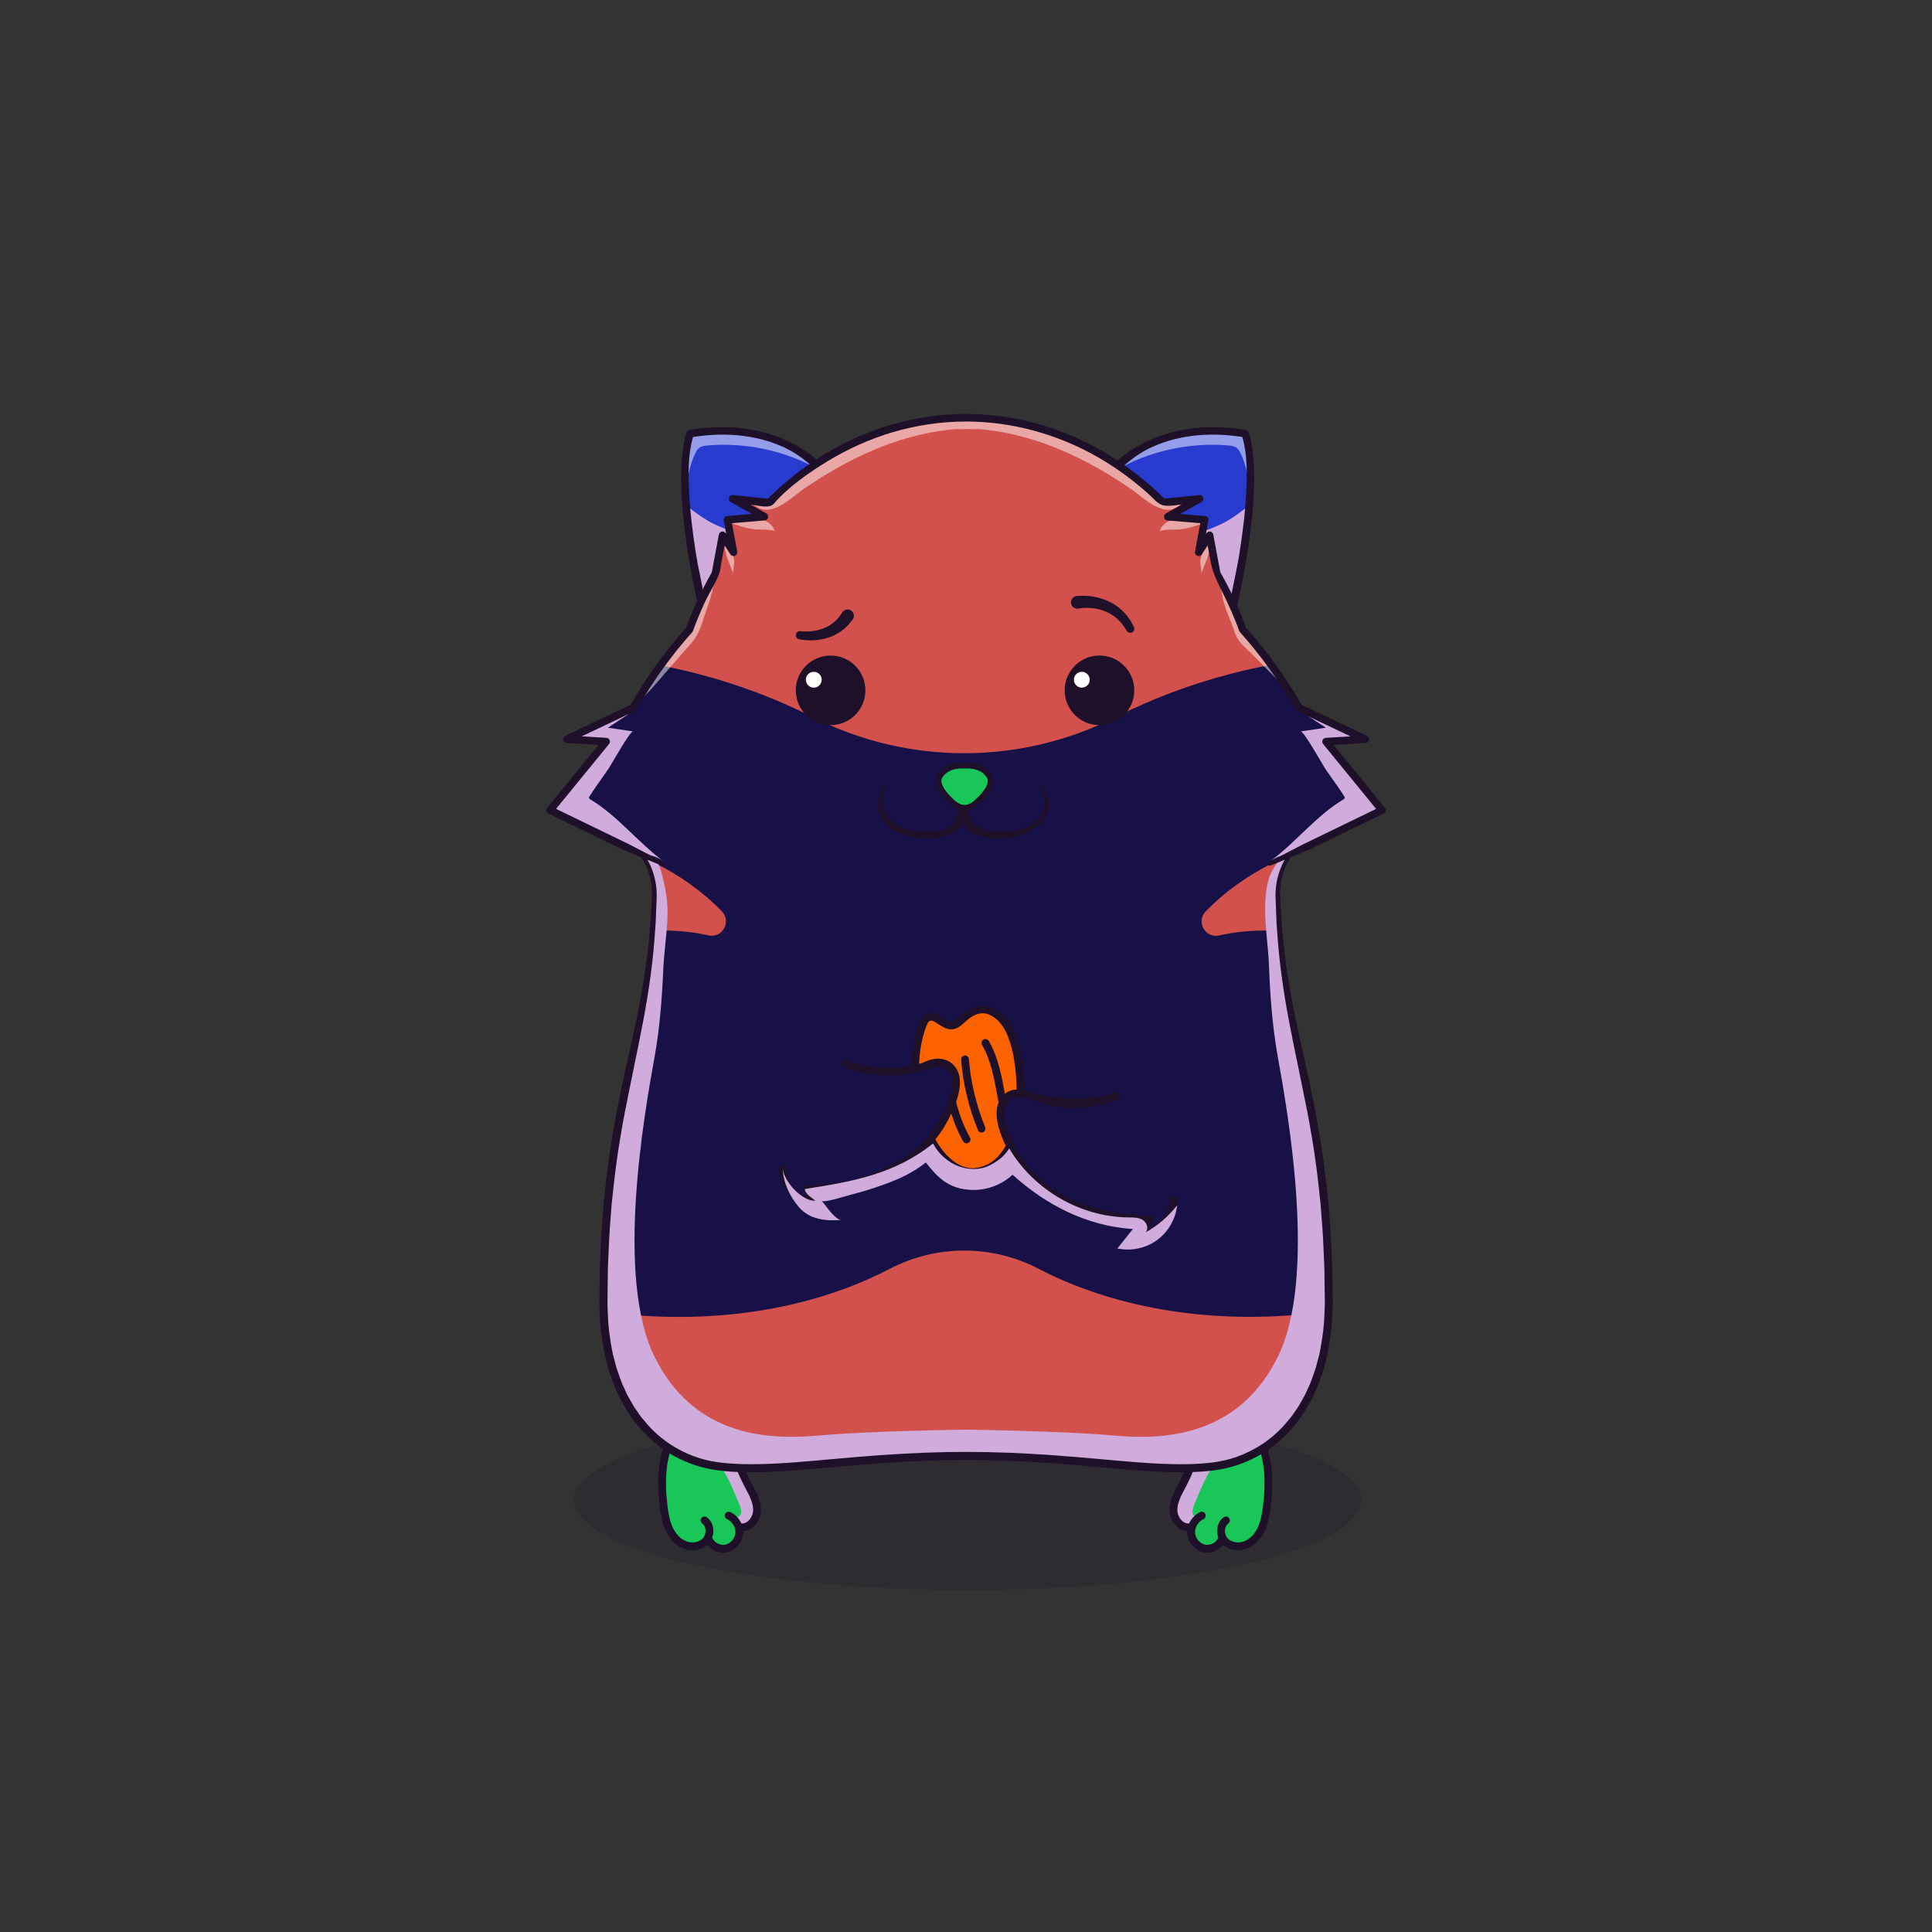 
<svg xmlns="http://www.w3.org/2000/svg" viewBox="0 0 841.89 841.89" xmlns:xlink="http://www.w3.org/1999/xlink">

<rect x="0" y="0" width="841.89" height="841.89" fill="#333333" stroke="none"/>

<title>CryptoHamsters</title>
<desc xmlns:cryptohamsters="https://cryptohamsters.co/">
<cryptohamsters:gene-1>1</cryptohamsters:gene-1>
<cryptohamsters:gene-2>13783372</cryptohamsters:gene-2>
<cryptohamsters:gene-3>1577288</cryptohamsters:gene-3>
<cryptohamsters:gene-4>661209</cryptohamsters:gene-4>
<cryptohamsters:gene-5>5</cryptohamsters:gene-5>
<cryptohamsters:gene-6>761020</cryptohamsters:gene-6>
<cryptohamsters:gene-7>4</cryptohamsters:gene-7>
<cryptohamsters:gene-8>0</cryptohamsters:gene-8>
<cryptohamsters:gene-9>2636751</cryptohamsters:gene-9>
<cryptohamsters:gene-10>5239462</cryptohamsters:gene-10>
<cryptohamsters:gene-11>14960056</cryptohamsters:gene-11>
<cryptohamsters:gene-12>5</cryptohamsters:gene-12>
<cryptohamsters:gene-13>10</cryptohamsters:gene-13>
<cryptohamsters:gene-14>0</cryptohamsters:gene-14>
<cryptohamsters:gene-15>15523248</cryptohamsters:gene-15>
<cryptohamsters:gene-16>5982025</cryptohamsters:gene-16>
<cryptohamsters:gene-17>6694803</cryptohamsters:gene-17>
<cryptohamsters:gene-18>1689433</cryptohamsters:gene-18>
</desc>


<rect width="841.89" height="841.89" fill="transparent"/>

<g id="tail-texture">
</g>

<g id="tail">
</g>

<g id="ears-texture">
  <g id="ears-texture" clip-path="url(#clip-ears-base)">
    <polygon points="167.71 75.4 312.51 65.7 443.53 115.85 439.31 386.94 313.71 392.84 167.71 373.05 167.71 75.4" class="ears-texture-primary" fill="#283bcf"/>
    <polygon points="673.69 107.76 555.15 85.11 450.54 116.92 447.31 383.83 577.26 392.84 673.69 385.99 673.69 107.76" class="ears-texture-primary" fill="#283bcf"/>
  </g>
</g>

<g id="ears">
  <defs>
    <clipPath id="clip-ears-base">
        <path id="c" data-name="fill" d="M543.98,213.06c-.37,9.22-1.5,18.41-2.93,27.52-.82,5.23-1.76,10.45-2.79,15.65-1.19,5.99-.7,12.44-4.62,17.56-2.63,3.45-6.78,5.52-11.05,6.31s-8.67,.38-12.94-.4c-6.42-1.18-12.74-3.23-18.32-6.62-5.58-3.39-10.41-8.16-13.33-14-3.25-6.52-3.99-14.02-3.64-21.3,.33-6.78,1.82-13.52,4.48-19.77,1.2-2.82,2.91-5.24,3.44-8.2,.75-4.22,4.33-4.68,6.88-7.2,3.12-3.09,6.71-5.69,10.63-7.67,8.32-4.19,22.38-8.49,42.23-5.26,2.31,7.46,2.27,15.66,1.96,23.39Zm-244.61,0c.37,9.22,1.5,18.41,2.93,27.52,.82,5.23,1.76,10.45,2.79,15.65,1.19,5.99,.7,12.44,4.62,17.56,2.63,3.45,6.78,5.52,11.05,6.31s8.67,.38,12.94-.4c6.42-1.18,12.74-3.23,18.32-6.62,5.58-3.39,10.41-8.16,13.33-14,3.25-6.52,3.99-14.02,3.64-21.3-.33-6.78-1.82-13.52-4.48-19.77-1.2-2.82-2.91-5.24-3.44-8.2-.75-4.22-4.33-4.68-6.88-7.2-3.12-3.09-6.71-5.69-10.63-7.67-8.32-4.19-22.38-8.49-42.23-5.26-2.31,7.46-2.27,15.66-1.96,23.39Z" style="fill: #d91c5c;"/>
    </clipPath>
  </defs>

   <g id="b" data-name="ears_00">
        <path id="d" data-name="light" d="M299.45,211.69c-2.17-6.03-4.12-23.95,6.06-24.52,4.22-.24,8.47-.14,12.68,.28,7.52,.75,14.93,2.53,21.97,5.28,3.47,1.35,6.6,2.82,9.58,5.06,1.47,1.11,2.89,2.29,4.24,3.54,1.16,1.07,2.39,3.01,3.72,3.78-14.83-8.56-32.31-12.45-49.37-11-1.19,.1-2.44,.25-3.43,.92-1.03,.7-1.64,1.86-2.16,2.99-.49,1.08-.92,2.18-1.3,3.3-1.14,3.34-1.82,6.84-1.99,10.37Zm244.68,0c2.17-6.03,4.12-23.95-6.06-24.52-4.22-.24-8.47-.14-12.68,.28-7.52,.75-14.93,2.53-21.97,5.28-3.47,1.35-6.6,2.82-9.58,5.06-1.47,1.11-2.89,2.29-4.24,3.54-1.16,1.07-2.39,3.01-3.72,3.78,14.83-8.56,32.31-12.45,49.37-11,1.19,.1,2.44,.25,3.43,.92,1.03,.7,1.64,1.86,2.16,2.99,.49,1.08,.92,2.18,1.3,3.3,1.14,3.34,1.82,6.84,1.99,10.37Z" fill="#fff" opacity="0.5" style="mix-blend-mode: overlay"/>
        <path id="e" data-name="shadow" d="M334.94,235.06c11.14,1.62,22.73,2.04,33.43-1.45-.04,10.05-1.92,20.46-7.75,28.64-4.5,6.33-11.15,10.96-18.39,13.76s-15.08,3.84-22.84,3.85c-3.2,0-6.64-.25-9.12-2.27-2.53-2.06-3.46-5.44-4.25-8.6-1.99-7.95-3.99-15.96-4.43-24.14-.28-5.26,.06-10.68-1.67-15.65-.69-1.99-4.04-11.26,1.06-7.44,3.31,2.49,6.48,4.82,10.25,6.63,7.44,3.58,15.59,5.48,23.73,6.66Zm173.48,0c-11.14,1.62-22.73,2.04-33.43-1.45,.04,10.05,1.92,20.46,7.75,28.64,4.5,6.33,11.15,10.96,18.39,13.76s15.08,3.84,22.84,3.85c3.2,0,6.64-.25,9.12-2.27,2.53-2.06,3.46-5.44,4.25-8.6,1.99-7.95,3.99-15.96,4.43-24.14,.28-5.26-.06-10.68,1.67-15.65,.69-1.99,4.04-11.26-1.06-7.44-3.31,2.49-6.48,4.82-10.25,6.63-7.44,3.58-15.59,5.48-23.73,6.66Z" fill="#d0acdd" style="mix-blend-mode: multiply;"/>
        <path id="f" data-name="line" d="M363.17,208.83c-.86-1.39-1.8-2.73-2.82-4-3.98-4.94-9.27-8.6-14.84-11.53-13.76-7.22-29.9-8.54-45.06-5.94-.6,.1-1.09,.53-1.28,1.1-2.07,6.33-5.65,25.9,4.5,73.07,.45,3.01,.96,6.14,1.91,9.03l.05,.26,.02-.05c1.64,4.83,4.6,8.96,10.78,10.71,2.94,.83,6.06,1.22,9.25,1.22,15.54,0,32.8-9.3,39.75-22.64,6.36-12.19,6.92-26.97,2.81-39.97-1.23-3.9-2.9-7.74-5.07-11.26Zm-.75,49.66c-7.71,14.8-29.2,24.19-45.07,19.71-6.49-1.83-8.5-7.03-9.66-13.13,.07-.23,.04-.47,0-.71-1.27-7.73-3.19-15.35-4.42-23.1-1.44-9.05-2.58-18.17-3.01-27.33-.36-7.76-.46-15.97,1.73-23.51,19.37-3.03,33.08,1.17,41.19,5.27,2.41,1.21,4.68,2.68,6.83,4.31,3.64,2.75,7.03,5.89,9.7,9.61,2.95,4.1,4.58,8.79,5.87,13.63,1.74,6.54,2.26,13.44,1.42,20.16-.65,5.24-2.13,10.4-4.57,15.09Zm112.68-38.4c-4.12,13-3.55,27.77,2.81,39.97,6.95,13.34,24.21,22.64,39.75,22.64,3.19,0,6.31-.39,9.25-1.22,6.19-1.75,9.14-5.88,10.78-10.71l.02,.05,.05-.26c.96-2.89,1.46-6.02,1.91-9.03,10.15-47.16,6.57-66.74,4.5-73.07-.19-.58-.68-1-1.28-1.1-15.16-2.6-31.3-1.28-45.06,5.94-5.58,2.93-10.87,6.59-14.84,11.53-1.02,1.27-1.96,2.61-2.82,4-2.18,3.52-3.84,7.37-5.07,11.26Zm1.25,23.31c-.83-6.72-.32-13.62,1.42-20.16,1.29-4.84,2.93-9.53,5.87-13.63,2.67-3.72,6.06-6.86,9.7-9.61,2.15-1.62,4.42-3.09,6.83-4.31,8.11-4.09,21.82-8.3,41.19-5.27,2.19,7.53,2.09,15.75,1.73,23.51-.43,9.16-1.57,18.28-3.01,27.33-1.23,7.75-3.16,15.38-4.42,23.1-.04,.23-.07,.48,0,.71-1.16,6.1-3.17,11.3-9.66,13.13-15.88,4.48-37.36-4.92-45.07-19.71-2.44-4.69-3.92-9.85-4.57-15.09Z" style="fill: #1e1029;"/>
      </g>
</g>

<g id="legs-texture">
  <ellipse cx="421.72" cy="653.67" rx="171.53" ry="39.19" fill="#1e1029" opacity="0.2"/>

  <g id="legs-texture" clip-path="url(#clip-legs-base)">
    <polygon points="168 463.87 312.8 454.16 443.82 504.31 439.61 775.41 314 781.31 168 761.51 168 463.87" class="skin-texture-primary" fill="#19c759"/>
    <polygon points="673.98 496.22 555.44 473.57 450.83 505.39 447.6 772.29 577.55 781.31 673.98 774.45 673.98 496.22" class="skin-texture-primary" fill="#19c759"/>
  </g>
</g>

<g id="legs">
  <defs>
    <clipPath id="clip-legs-base">
          <path id="fill-12" data-name="fill" d="M325.71,648.34c1.67,3.12,3.4,6.36,3.34,9.79-.04,2.01-1.11,4.22-2.66,5.48-.75,.61-1.97,1.28-3.47,1.05l-.46-.07-.19-.42c-.9-2.01-2.45-3.61-4.38-4.5-.43-.2-.93-.01-1.12,.41-.1,.21-.11,.44-.03,.66,.08,.21,.23,.38,.44,.47,2.59,1.2,4.32,4.07,4.13,6.82-.19,2.79-2.43,5.38-5.1,5.9-.35,.07-.71,.1-1.07,.1-2.38,0-4.75-1.51-5.59-3.7l-.11-.29,.11-.3c.4-1.11,.55-2.28,.43-3.39-.2-1.89-1.07-3.48-2.45-4.49-.38-.27-.92-.19-1.19,.19-.28,.38-.19,.91,.19,1.19,.99,.72,1.62,1.89,1.76,3.29,.16,1.59-.35,3.25-1.33,4.34-1.88,2.08-5.38,2.72-8.32,1.53-2.64-1.06-4.89-3.4-6.35-6.61-1.25-2.77-1.8-5.79-2.25-9.47-.72-5.95-1.41-14.84,.97-23.2,1.96-6.9,6.7-15.17,12.45-17.05,6.43-2.09,11.76,6,13.21,10.01,.33,.9,.65,1.81,.97,2.71l.34,.96c2.09,5.93,4.25,12.04,7.33,17.85l.4,.76Zm224.51-15.24c-1.96-6.9-6.7-15.17-12.45-17.05-6.43-2.08-11.77,6-13.22,10.01-.44,1.23-.88,2.44-1.3,3.66-2.08,5.91-4.24,12.02-7.32,17.85l-.41,.76c-1.67,3.13-3.4,6.36-3.34,9.79,.04,2.01,1.11,4.22,2.67,5.49,1.09,.87,2.28,1.23,3.47,1.04l.46-.07,.19-.42c.88-1.98,2.48-3.62,4.38-4.5,.43-.19,.93-.01,1.13,.41,.1,.21,.11,.44,.03,.66-.08,.21-.23,.38-.44,.48-2.58,1.2-4.31,4.06-4.13,6.81,.19,2.79,2.42,5.39,5.09,5.91,.35,.07,.71,.1,1.06,.1,2.38,0,4.76-1.51,5.61-3.7l.12-.3-.11-.3c-.4-1.08-.55-2.25-.44-3.39,.2-1.88,1.07-3.48,2.46-4.49,.37-.27,.91-.19,1.18,.19,.13,.18,.19,.41,.15,.63-.03,.22-.16,.42-.34,.55-.99,.73-1.62,1.9-1.76,3.3-.16,1.59,.35,3.25,1.34,4.33,1.88,2.08,5.37,2.72,8.31,1.53,2.65-1.06,4.91-3.41,6.35-6.61,1.26-2.77,1.81-5.79,2.26-9.47h0c.71-5.97,1.39-14.86-.98-23.2Z" style="fill: #f16ea5;"/>
    </clipPath>
  </defs>

    <g>
    <path id="shadow-11" data-name="shadow" d="M319.75,660.93c1.03,.87,2.75-.08,3.11-1.38s-.15-2.66-.66-3.91c-2.76-6.75-5.57-13.6-10-19.4s-10.76-10.52-18-11.43c1.71-6.09,9.05-9.91,15.01-7.82,4.39,1.54,7.46,5.58,9.4,9.81s3.02,8.81,4.95,13.05c1.5,3.28,3.5,6.32,4.96,9.62s2.36,7.02,1.51,10.52-3.85,6.66-7.46,6.77c-1.66-2.23-1.16-3.61-2.82-5.84Zm203.11,0c-1.03,.87-2.75-.08-3.11-1.38s.15-2.66,.66-3.91c2.76-6.75,5.57-13.6,10-19.4s10.76-10.52,18-11.43c-1.71-6.09-9.05-9.91-15.01-7.82-4.39,1.54-7.46,5.58-9.4,9.81-1.94,4.23-3.02,8.81-4.95,13.05-1.5,3.28-3.5,6.32-4.96,9.62s-2.36,7.02-1.51,10.52,3.85,6.66,7.46,6.77c1.66-2.23,1.16-3.61,2.82-5.84Z" fill="#d0acdd" style="mix-blend-mode: multiply;"/>
    <path id="line-10" data-name="line" d="M327.96,647.14l-.4-.75c-2.98-5.64-5.02-11.41-7.17-17.5-.43-1.22-.87-2.46-1.32-3.69-2.19-6.1-8.93-13.99-16.4-11.57-7.62,2.47-12.46,12.96-14.11,18.77-2.5,8.79-1.8,18.02-1.06,24.2,.48,3.92,1.07,7.16,2.46,10.23,1.72,3.8,4.45,6.61,7.71,7.92,1.32,.54,2.69,.79,4.05,.79,2.44,0,4.79-.83,6.51-2.38,1.6,2.11,4.21,3.43,6.89,3.43,.53,0,1.05-.05,1.58-.15,3.81-.76,6.88-4.3,7.14-8.24,.03-.31,.03-.63,0-.94,1.46-.08,2.89-.65,4.15-1.67,2.16-1.76,3.54-4.6,3.6-7.41,.08-4.07-1.81-7.62-3.64-11.03Zm-2.11,15.81c-.62,.5-1.62,1.05-2.81,.87-.94-2.12-2.63-3.93-4.8-4.93-.85-.39-1.86-.03-2.25,.82-.4,.86-.03,1.87,.82,2.26,2.28,1.05,3.81,3.57,3.64,5.99-.16,2.41-2.1,4.67-4.41,5.13-2.29,.46-4.89-.94-5.7-3.07,.42-1.18,.61-2.47,.48-3.77-.22-2.12-1.22-3.94-2.8-5.09-.76-.55-1.83-.39-2.38,.37-.55,.76-.38,1.82,.37,2.37,.8,.58,1.3,1.54,1.42,2.69,.14,1.35-.29,2.76-1.11,3.68-1.65,1.82-4.74,2.37-7.37,1.31-2.44-.98-4.53-3.17-5.89-6.17-1.21-2.67-1.74-5.62-2.18-9.22-.71-5.89-1.39-14.67,.94-22.86,1.9-6.69,6.44-14.7,11.9-16.47,5.52-1.79,10.63,5.3,12.15,9.49,.44,1.22,.88,2.45,1.31,3.66,2.1,5.95,4.27,12.1,7.38,17.96l.4,.76c1.62,3.03,3.3,6.18,3.24,9.38-.03,1.78-.98,3.72-2.35,4.84Zm226.82-30.55c-1.66-5.81-6.49-16.29-14.12-18.77-7.47-2.42-14.2,5.47-16.4,11.57-.44,1.23-.88,2.46-1.31,3.68-2.16,6.1-4.19,11.87-7.18,17.51l-.4,.75c-1.83,3.42-3.71,6.96-3.64,11.03,.06,2.81,1.44,5.65,3.6,7.41,1.25,1.02,2.69,1.59,4.14,1.67,0,.31-.02,.63,0,.94,.26,3.94,3.33,7.48,7.14,8.24,.53,.1,1.05,.15,1.58,.15,2.69,0,5.3-1.32,6.89-3.43,1.73,1.55,4.07,2.38,6.51,2.38,1.35,0,2.74-.25,4.05-.79,3.26-1.31,5.99-4.12,7.72-7.92,1.47-3.26,2.05-6.83,2.46-10.23,.74-6.18,1.45-15.41-1.05-24.2Zm-2.32,23.8c-.43,3.6-.97,6.55-2.18,9.22-1.35,3-3.44,5.19-5.89,6.17-2.62,1.06-5.72,.51-7.36-1.31-.83-.92-1.26-2.33-1.12-3.68,.12-1.16,.63-2.12,1.42-2.69,.76-.55,.93-1.61,.37-2.37-.55-.76-1.62-.93-2.37-.37-1.59,1.16-2.58,2.96-2.8,5.09-.13,1.29,.05,2.58,.48,3.77-.82,2.12-3.42,3.53-5.71,3.07-2.31-.45-4.25-2.71-4.41-5.13-.16-2.41,1.37-4.93,3.64-5.98,.85-.39,1.22-1.4,.82-2.26-.39-.85-1.4-1.22-2.25-.82-2.16,1-3.86,2.81-4.8,4.93-1.19,.19-2.18-.37-2.8-.87-1.37-1.11-2.31-3.06-2.35-4.84-.06-3.2,1.62-6.34,3.24-9.38l.41-.76c3.1-5.86,5.28-12.02,7.38-17.97,.42-1.22,.86-2.43,1.3-3.65,1.51-4.2,6.62-11.29,12.15-9.49,5.45,1.78,9.99,9.78,11.89,16.47,2.33,8.19,1.66,16.97,.95,22.86Z" style="fill: #1e1029;"/>
  </g>
</g>

<g id="body-texture">
  <g id="body-texture" clip-path="url(#clip-body-base)">
    <rect class="body-texture-primary" width="841.89" height="841.89" fill="#d2514c"/>
    <path class="body-texture-secondary" d="M673.99,403.64c-54.59-2.28-121.71,1.88-123.59,1.88-6.62,0-13.03,.74-19.15,2.12-6.05,1.37-10.16-6.01-5.85-10.48,8.05-8.34,18.14-15.66,29.77-21.36,49.29-11.03,94.5-14.22,118.82-15.14v-79.66c-63.85-.59-118.82,8.46-118.82,8.46-6.34,1.15-12.72,2.55-19.1,4.22-17.78,4.64-34.47,11.01-49.8,18.76-41.63,21.05-90.59,21.05-132.22,0-15.33-7.75-32.03-14.12-49.8-18.76-6.38-1.66-12.74-3.06-19.07-4.21h0s-54.02-8.89-117.16-8.47v79.73c24.56,.99,68.58,4.26,116.52,14.93,11.74,5.72,21.91,13.08,30.02,21.47,4.31,4.46,.2,11.83-5.84,10.47-6.07-1.36-12.44-2.09-19-2.09-1.91,0-5.67,.21-5.67,.21l-116.04-12.53v171.79c41.16,3.08,104.05,7.69,105.07,7.79,42.65,4.08,82.86-3.34,114.6-19.85,20.41-10.62,44.52-10.64,64.93-.02,31.85,16.57,72.54,23.96,115.36,19.79,1.35-.14,64.78-.37,106.02-.64v-168.42Z" fill="#181148"/>
 </g>
</g>

<g id="body">
  <defs>
    <clipPath id="clip-body-base">
        <path id="c" data-name="fill" d="M578.1,564.26c0,1.35,.08,2.76,.02,4.07-.04,1.38-.09,2.75-.14,4.14-.17,5.54-.9,10.98-1.97,16.51-.21,1.39-.67,2.73-.99,4.1-.38,1.35-.65,2.75-1.13,4.08-.96,2.66-1.79,5.4-3.06,7.96-.62,1.28-1.09,2.65-1.84,3.87-.7,1.25-1.4,2.5-2.11,3.76-.73,1.23-1.62,2.38-2.41,3.58-.42,.59-.8,1.21-1.25,1.77l-1.4,1.66c-5.43,6.76-12.75,12.09-20.98,15.3-.37,.14-.74,.27-1.11,.41-2.43,.88-4.93,1.58-7.49,2.07-1.47,.22-2.93,.59-4.41,.7-1.5,.14-3.03,.31-4.54,.42l-4.51,.22-4.56,.06c-6.09-.03-12.22-.37-18.37-.82-12.3-.96-24.7-2.26-37.2-3.14-12.5-.89-25.06-1.43-37.65-1.43s-25.17,.54-37.64,1.43c-12.49,.88-24.9,2.18-37.2,3.14-6.15,.45-12.28,.79-18.38,.82-6.08,0-12.16-.27-18.04-1.39-3.8-.74-7.5-1.93-11-3.52-.53-.23-1.05-.47-1.56-.72-6.6-3.25-12.47-7.9-17.01-13.54l-1.39-1.66c-.45-.57-.83-1.18-1.26-1.77-.8-1.2-1.67-2.35-2.41-3.59-.71-1.25-1.4-2.51-2.11-3.75-.76-1.22-1.22-2.59-1.84-3.88-1.27-2.56-2.09-5.3-3.05-7.95-.48-1.33-.75-2.73-1.13-4.09-.32-1.37-.78-2.7-.99-4.09-1.07-5.51-1.81-11.02-1.97-16.52-.31-5.47-.03-10.95,0-16.35,0-5.41,.4-10.68,.59-15.91,.22-5.23,.74-10.35,1.09-15.41,1-10.07,2.17-19.8,3.77-29.06,1.48-9.28,3.39-18.09,5.08-26.49,1.72-8.41,3.39-16.38,4.81-23.91,2.9-15.05,4.56-28.34,5.24-39.31,.25-2.74,.36-5.34,.44-7.79,.09-2.45,.19-4.73,.26-6.87,.04-.88,.04-1.73,0-2.56v-.24c-.05-1.14-.17-2.22-.34-3.24h0c-.27-1.76-.67-3.32-1.11-4.69-.9-2.8-1.95-4.8-2.72-6.11,0,0,0-.02-.02-.03-.45-.76-.77-1.27-.99-1.59l1.74,.71,4.28,1.74,2.55,1.04-2.91-1.5-2.89-1.5-1.9-.99-7.75-4.02h0l-32.24-15.62,23.78-29.12c.19-.23,.23-.55,.11-.82-.12-.27-.38-.45-.68-.48l-14.04-.85,21.88-10.37,4.28-2.03c.15-.08,.27-.19,.36-.33,6.98-12.24,15.16-23.63,24.33-33.86,.07-.08,.12-.16,.16-.26,2.87-7.88,6.3-15.35,10.17-22.4l3.54-19.01,4.17,6.48c.11-.16,.22-.31,.33-.48l-2.4-12.76,13.26-1.12c.37-.41,.73-.82,1.1-1.22l-12.12-6.81,16.95,1.77c23.1-22.96,52.96-36.29,84.83-36.29s61.73,13.33,84.82,36.29l16.92-1.77-12.1,6.79c.37,.42,.75,.82,1.11,1.25l13.22,1.11-2.38,12.72c.11,.16,.23,.32,.34,.48l4.16-6.45,3.52,18.92c3.9,7.07,7.34,14.58,10.23,22.49,.03,.09,.08,.18,.15,.26,9.17,10.23,17.37,21.63,24.34,33.87,.08,.14,.2,.25,.35,.32l4.25,2.01,21.88,10.38-14.04,.85c-.3,.03-.56,.2-.68,.48s-.08,.6,.11,.82l23.78,29.12-32.21,15.61-.03,.03v-.03l-7.97,4.12h0l-7.51,3.89,8.58-3.49c-.21,.31-.54,.82-.99,1.59-.03,.04-.05,.09-.08,.14-.63,1.09-1.43,2.61-2.18,4.63,0,0,0,.03,0,.03-.15,.42-.31,.86-.46,1.33-.5,1.56-.95,3.38-1.22,5.43v.03c-.21,1.61-.31,3.37-.22,5.27,.08,2.13,.18,4.42,.27,6.87,.04,1.22,.09,2.48,.14,3.78,.07,1.29,.2,2.63,.29,4,.7,10.99,2.35,24.27,5.24,39.32,1.42,7.53,3.09,15.5,4.8,23.91,1.71,8.4,3.61,17.21,5.09,26.49,1.61,9.26,2.77,18.98,3.77,29.06,.35,5.05,.87,10.18,1.09,15.41,.19,5.23,.59,10.52,.59,15.91,.03,2.69,.08,5.41,.12,8.13Z" style="fill: #eb008b;"/>
    </clipPath>
  </defs>
  
  <g>
    <path id="d" data-name="light" d="M298.81,275.54c2.36-4.08,4.24-8.1,5.87-12.45,1.48-3.94,6.27-7.78,7.15-11.69-1.01,4.52-1.87,8.55-3.49,12.92-1.89,5.08-3.11,11.35-6.68,15.44-3.98,4.56-7.96,9.11-11.94,13.67-2.33,2.67-4.59,5.46-7.03,8.03-1.65,1.73-4.37,3.84-5.22,6.15,2.07-5.64,5.99-10.77,9.98-15.13,4.48-4.9,8.05-11.21,11.37-16.93Zm20.81-25.24c-.55-1.75,.76-4.81,.17-7s-1.89-4.77-3.85-6.07c-.66,3.48,2.59,9.6,3.68,13.07Zm18.01-18.65c-.53-2.49-2.78-4.35-5.22-5.07-4.45-1.31-11.03-.17-15.42,.89,4.15,1.37,8.05,2.88,12.43,3.23,.86,.07,7.99-.09,8.22,.95Zm224.38,68.71c-6.74-7.66-12.72-15.99-17.84-24.82-2.36-4.08-4.24-8.1-5.87-12.45-1.48-3.94-6.27-7.78-7.15-11.69,.94,4.18,1.18,8.14,2.49,12.31,1.32,4.19,3.24,8.15,4.6,12.33,1.17,3.61,4.22,5.88,6.9,8.58l10.01,10.09c3.05,3.08,6.48,5.83,8.3,9.84m-36.4-67.31c-1.96,1.3-3.25,3.82-3.85,6.07-.59,2.19,.72,5.25,.17,7,1.09-3.46,4.34-9.59,3.68-13.07Zm-13.47-6.52c4.37-.35,8.27-1.86,12.43-3.23-4.39-1.06-10.97-2.2-15.42-.89-2.44,.72-4.7,2.58-5.22,5.07,.23-1.03,7.35-.88,8.22-.95Zm-6.65-12.38c-2.72-1.43-4.96-3.6-7.25-5.64-19.96-17.84-46.39-28.26-73.16-29.58-.03-.02-.06-.05-.09-.08-1.64-.06-3.29-.08-4.93-.07-1.64-.01-3.29,0-4.93,.07-.03,.02-.06,.05-.09,.08-26.77,1.32-53.2,11.74-73.16,29.58-2.29,2.05-4.54,4.21-7.25,5.64-2.72,1.43-5.53,2.03-8.35,.82,7.49,7.96,16.58-2.09,22.94-6.42,11.33-7.72,23.78-14.62,36.86-19.32,6.6-2.37,13.39-4.21,20.31-5.36,3.1-.52,6.23-.89,9.36-1.12,1.25,.12,2.89,.07,4.32,0,1.43,.07,3.07,.12,4.32,0,3.13,.23,6.26,.61,9.36,1.12,6.92,1.15,13.71,2.99,20.31,5.36,13.08,4.7,25.53,11.6,36.86,19.32,6.36,4.33,15.45,14.39,22.94,6.42-2.82,1.21-5.64,.62-8.35-.82Z" fill="#fff" opacity="0.5" style="mix-blend-mode: overlay"/>
    <path id="e" data-name="shadow" d="M285.28,388.01c-.12-3.57-1.41-6.12-2.9-9.24-.89-1.85-2.83-5.44,.81-5.38,2.57,.04,4.31,4.11,4.84,6.08,1.95,7.19,3.17,13.37,2.81,20.92s-1.5,14.9-1.83,22.39c-.56,12.59-1.52,25.23-3.75,37.64-4.6,25.56-17.16,96.3,0,130.87,16.67,33.58,47.22,36.17,69.55,34.42,.66-.05,1.32-.11,1.96-.17,22.47-2.04,64.26-2.55,64.26-2.55,0,0,41.79,.51,64.26,2.55,.64,.06,1.29,.12,1.95,.17,12.46,.98,27.48,.59,41.22-5.75,10.88-5.03,20.97-13.81,28.34-28.66,17.16-34.57,4.6-105.31,0-130.87-2.37-13.18-3.32-26.62-3.85-39.98-.15-3.86-.55-7.79-.92-11.73-.77-8.33-1.43-16.73,.6-24.77,.75-2.98,2.06-5.48,3.93-7.93,1.07-1.4,3.3-2.35,4.54-1.1-1.97,3.01-3.15,5.09-3.88,8.74-.25,1.45-.43,3.07-.45,4.87-.03,1.8,.14,3.75,.22,5.86,.1,2.12,.21,4.38,.32,6.8,.2,2.41,.42,4.98,.65,7.7,.96,10.84,2.86,23.94,5.93,38.79,3,14.86,6.99,31.51,9.91,49.93,3.02,18.41,4.66,38.6,5.01,59.97,.3,10.66,.21,21.74-2.45,32.66-2.59,10.86-7.23,21.7-15,30.43-3.87,4.33-8.4,8.14-13.51,11.11-5.13,2.92-10.83,4.9-16.72,5.89-11.87,1.87-24.08,1.18-36.27,.28-12.2-.97-24.47-2.25-36.84-3.11-12.36-.88-24.79-1.4-37.24-1.39-12.44,0-24.89,.54-37.24,1.43-12.37,.86-24.64,2.14-36.85,3.1-12.17,.88-24.41,1.56-36.25-.4-5.9-1.05-11.53-3.11-16.67-6.05-5.11-2.98-9.58-6.88-13.4-11.25-3.88-4.33-6.88-9.34-9.33-14.48-.59-1.31-1.16-2.61-1.75-3.9-.47-1.34-.94-2.69-1.41-4.02l-.7-2-.54-2.04c-.36-1.37-.71-2.73-1.06-4.08-.56-2.74-1.06-5.49-1.48-8.23-.24-2.75-.66-5.48-.76-8.22-.06-2.74-.25-5.46-.2-8.17,.04-2.7,.08-5.4,.12-8.07,.37-21.36,2.01-41.55,5.07-59.95,2.94-18.43,6.94-35.07,9.94-49.93,3.05-14.85,4.94-27.96,5.87-38.8,.21-2.71,.48-5.27,.62-7.69,.12-2.42,.23-4.69,.33-6.8,.08-2.12,.25-4.06,.19-5.86Zm-27.98-39.62c-.25-.15-.53-.34-.6-.63-.07-.28,.09-.56,.24-.81,2.58-4.19,5.69-8.13,8.42-12.28,1.1-1.67,9.09-15.96,10.47-15.96-3.65-.54-7.29-1.07-10.94-1.6,3.05-2.01,6.11-4.01,9.16-6.01-.67,0-1.33,0-2.01,.03l-21.88,10.37,14.04,.85c.3,.03,.56,.2,.68,.48,.12,.27,.08,.6-.11,.82l-23.78,29.12,32.24,15.62h0l7.75,4.02c2.95,.27,5.74,1.1,8.02,2.78-11.11-8.19-19.83-19.69-31.71-26.8Zm319.91-24.74c-.19-.23-.23-.55-.11-.82s.38-.45,.68-.48l14.04-.85-21.88-10.38c-.45,0-.89-.02-1.34-.02,3.06,2,6.12,4,9.17,6.01-3.65,.53-7.29,1.06-10.94,1.6,1.38,0,9.38,14.3,10.47,15.96,2.73,4.15,5.84,8.09,8.42,12.28,.15,.25,.31,.53,.24,.81-.08,.29-.35,.48-.61,.63-11.87,7.11-20.6,18.62-31.7,26.8,2.05-1.51,4.51-2.33,7.13-2.69h0l7.96-4.12v.03l.03-.03,32.21-15.61-23.78-29.12Z" fill="#d0acdd" style="mix-blend-mode: multiply;"/>
    <path id="f" data-name="line" d="M603.52,352.01l-22.4-27.42,13.93-.85c.74-.04,1.37-.59,1.51-1.32,.14-.73-.23-1.47-.91-1.79l-28.46-13.5c-6.96-12.13-15.09-23.43-24.18-33.6-3.01-8.21-6.8-16.35-11.26-24.19l-3.05-16.39c-.12-.66-.63-1.18-1.29-1.3-.65-.13-1.33,.16-1.7,.72l-.24,.37,1.11-5.94c.09-.45-.02-.93-.3-1.29-.28-.37-.7-.61-1.17-.64l-10.8-.91,9.23-5.18c.67-.38,.99-1.18,.76-1.92-.24-.74-.95-1.21-1.73-1.13l-15.18,1.58c-23.99-23.8-54.66-36.91-86.4-36.91s-62.42,13.1-86.41,36.91l-15.19-1.58c-.77-.09-1.5,.39-1.74,1.13-.23,.74,.08,1.55,.76,1.92l9.23,5.18-10.8,.91c-.46,.04-.89,.27-1.17,.64-.28,.37-.39,.84-.31,1.29l1.11,5.94-.24-.37c-.37-.57-1.05-.86-1.69-.72-.66,.13-1.17,.64-1.3,1.31l-3.06,16.43c-4.43,7.81-8.21,15.93-11.23,24.15-9.08,10.16-17.21,21.46-24.17,33.59l-28.5,13.51c-.68,.32-1.05,1.06-.91,1.79,.14,.74,.76,1.28,1.51,1.32l13.94,.85-22.39,27.42c-.32,.39-.44,.9-.33,1.39,.11,.49,.43,.9,.88,1.12l33.11,16.05s.03,.02,.05,.02c.02,0,.04,.02,.05,.02l7.31,2.98c.19,.31,.46,.75,.8,1.34,1.07,1.91,1.9,3.88,2.54,5.99,1.02,3.43,1.43,6.92,1.22,10.38l-.39,6.86c-.11,2.25-.27,4.92-.57,7.74-.96,11.84-2.95,24.96-5.92,39-1.17,5.64-2.48,11.49-3.86,17.68-.45,2.01-.91,4.04-1.37,6.11-2.2,10.14-3.83,18.6-5.13,26.61-1.41,8.17-2.62,17.47-3.8,29.28-.12,1.79-.27,3.6-.41,5.41-.26,3.28-.54,6.68-.68,10.1-.06,1.76-.15,3.53-.24,5.31-.17,3.49-.35,7.1-.35,10.7,0,1.61-.04,3.22-.07,4.84-.07,3.79-.15,7.71,.07,11.64,.15,5.2,.81,10.74,2.01,16.92,.15,.96,.41,1.89,.65,2.79,.13,.48,.26,.96,.39,1.48,.14,.48,.26,.97,.38,1.46,.23,.91,.46,1.85,.8,2.77,.23,.64,.45,1.29,.68,1.94,.72,2.09,1.47,4.24,2.48,6.29,.22,.45,.42,.92,.62,1.38,.38,.88,.78,1.8,1.29,2.63l2.18,3.87c.51,.85,1.08,1.67,1.63,2.45,.3,.42,.59,.85,.89,1.29,.15,.21,.29,.42,.44,.63,.28,.41,.56,.83,.9,1.24l1.43,1.7c7.69,9.55,19.04,16.36,31.14,18.7,6.67,1.27,13.37,1.43,18.47,1.43h.03c5.36-.02,11.09-.27,18.57-.82,5.34-.42,10.77-.9,16.03-1.37,6.92-.62,14.08-1.26,21.15-1.76,13.31-.96,25.5-1.42,37.29-1.42h.18c11.87-.01,24.09,.46,37.45,1.42,7.07,.49,14.23,1.14,21.15,1.76,5.26,.47,10.7,.96,16.04,1.37,7.48,.55,13.21,.8,18.58,.82l4.65-.06,4.64-.23c.99-.07,1.97-.17,2.95-.26,.54-.05,1.07-.11,1.6-.16,1.05-.08,2.07-.26,3.06-.45,.53-.1,1.05-.19,1.61-.28,12.09-2.34,23.43-9.15,31.11-18.68l1.45-1.73c.32-.4,.61-.82,.88-1.23,.14-.21,.29-.42,.45-.65,.29-.43,.58-.85,.88-1.27,.55-.79,1.12-1.6,1.64-2.47l2.15-3.83c.53-.86,.93-1.78,1.31-2.66,.2-.46,.4-.93,.62-1.38,1.02-2.06,1.77-4.22,2.49-6.31,.22-.64,.45-1.29,.67-1.93,.33-.92,.57-1.86,.8-2.77,.12-.49,.24-.97,.39-1.49,.12-.49,.25-.97,.38-1.45,.25-.9,.5-1.83,.65-2.76,1.19-6.11,1.87-11.81,2.02-16.95l.14-4.13c.04-.95,.02-1.87,0-2.75,0-.48-.02-.96-.02-1.45l-.12-8.15c0-3.61-.18-7.22-.35-10.71-.09-1.78-.17-3.54-.24-5.31-.15-3.4-.42-6.8-.68-10.09-.15-1.81-.29-3.61-.42-5.43-1.17-11.78-2.38-21.07-3.79-29.24-1.63-10.06-3.59-19.51-5.12-26.62-.46-2.06-.91-4.09-1.36-6.1-1.39-6.19-2.7-12.05-3.87-17.69-2.93-13.84-4.97-27.32-5.93-39-.04-.49-.09-.98-.14-1.46-.08-.85-.16-1.69-.22-2.5l-.61-10.64c-.22-3.46,.19-6.95,1.2-10.37,.64-2.12,1.47-4.08,2.53-6,.34-.6,.6-1.04,.8-1.35l7.21-2.93c.07-.02,.16-.05,.21-.07l33.12-16.06c.45-.22,.78-.63,.88-1.12,.11-.49,0-1-.33-1.39Zm-51.01,24.75c.19,.41,.67,.6,1.08,.43l6.21-2.53c-1.01,1.83-1.82,3.71-2.47,5.73-1.15,3.62-1.65,7.33-1.48,11.02l.41,10.66c.04,.84,.11,1.7,.18,2.58,.04,.47,.08,.95,.11,1.43,.76,11.96,2.52,25.23,5.26,39.42,1.06,5.67,2.27,11.54,3.55,17.76,.42,2.03,.84,4.08,1.26,6.16,.3,1.47,.6,2.95,.91,4.45,1.45,7.07,2.96,14.37,4.18,22.02,1.4,8.11,2.6,17.32,3.76,28.98,.12,1.79,.27,3.58,.41,5.39,.26,3.26,.53,6.63,.68,9.99,.06,1.76,.15,3.53,.24,5.31,.17,3.45,.35,7.02,.35,10.59l.12,8.12c0,.48,.01,.97,.02,1.46,.02,.86,.04,1.75,0,2.58l-.14,4.14c-.15,5.06-.77,10.26-1.96,16.4-.13,.85-.36,1.68-.6,2.55-.13,.49-.27,.98-.38,1.44-.14,.49-.26,.98-.39,1.48-.22,.89-.43,1.73-.73,2.55-.23,.64-.46,1.29-.68,1.94-.68,1.98-1.39,4.03-2.34,5.93-.23,.47-.43,.94-.64,1.42-.36,.84-.71,1.64-1.18,2.4l-2.1,3.74c-.45,.77-.96,1.49-1.5,2.26-.3,.43-.6,.85-.87,1.26-.15,.21-.3,.43-.45,.65-.26,.38-.5,.74-.76,1.06l-1.41,1.67c-7.18,8.92-17.78,15.29-29.05,17.48-.53,.08-1.07,.18-1.6,.28-.95,.18-1.84,.34-2.76,.41-.54,.05-1.07,.1-1.61,.16-.97,.1-1.94,.19-2.89,.26l-4.48,.22-4.55,.05c-5.27-.02-10.92-.27-18.31-.81-5.3-.41-10.72-.9-15.96-1.37-6.95-.62-14.13-1.27-21.24-1.76-13.37-.96-25.64-1.43-37.51-1.43-.14,0-.27,0-.41,0-11.7,0-24.32,.48-37.5,1.43-7.1,.5-14.27,1.14-21.2,1.76-5.25,.47-10.69,.96-16,1.37-7.39,.54-13.04,.79-18.31,.81h-.1c-7.3,0-12.79-.43-17.77-1.37-11.3-2.19-21.89-8.56-29.08-17.5l-1.39-1.64c-.27-.34-.52-.7-.77-1.08-.15-.22-.3-.44-.43-.63-.29-.44-.59-.86-.89-1.29-.54-.76-1.04-1.49-1.49-2.23l-2.13-3.78c-.45-.73-.8-1.53-1.16-2.37-.21-.48-.41-.96-.64-1.43-.94-1.89-1.65-3.94-2.33-5.91-.23-.65-.45-1.31-.69-1.96-.3-.82-.51-1.65-.73-2.54-.12-.5-.25-.99-.38-1.45-.12-.5-.25-.99-.39-1.48-.24-.87-.46-1.7-.6-2.58-1.17-6.02-1.81-11.38-1.95-16.4-.21-3.8-.14-7.67-.07-11.42,.03-1.63,.06-3.26,.07-4.88,0-3.56,.18-7.12,.34-10.56,.09-1.78,.18-3.56,.24-5.32,.14-3.36,.42-6.72,.68-9.98,.15-1.81,.29-3.61,.41-5.38,1.17-11.7,2.36-20.91,3.76-29.01,1.17-7.38,2.62-14.45,4.02-21.29,.36-1.74,.71-3.46,1.05-5.17,.42-2.07,.84-4.11,1.25-6.13,1.28-6.23,2.49-12.11,3.56-17.79,2.7-14,4.52-27.63,5.26-39.39,.26-2.86,.37-5.56,.44-7.83l.27-6.87c.16-3.69-.34-7.4-1.49-11.02-.65-2.02-1.46-3.89-2.48-5.72l6.21,2.53c.42,.17,.89-.02,1.08-.43,.19-.41,.02-.89-.38-1.1l-15.42-7.99s-.04-.02-.06-.03l-31.29-15.16,23.11-28.29c.39-.48,.48-1.13,.23-1.69s-.78-.94-1.4-.98l-10.77-.65,23.21-11c.31-.15,.55-.38,.72-.67,6.95-12.19,15.1-23.53,24.23-33.71,.14-.16,.25-.34,.32-.53,1.58-4.36,3.38-8.64,5.34-12.83,1.85-3.96,4.32-7.69,5.96-11.74,.65-1.61,.77-3.56,1.08-5.27l1.4-7.5,2.53,3.93c.42,.65,1.25,.92,1.98,.64,.73-.29,1.15-1.06,1-1.82l-2.32-12.38,14.31-1.21c.72-.06,1.31-.58,1.46-1.28,.15-.71-.17-1.42-.8-1.77l-6.97-3.92c2.9,.3,8.19,2.12,10.31-.33,6.43-7.43,15.31-13.59,23.69-18.67s18.1-9.5,27.88-12.41c10.44-3.1,21.31-4.71,32.2-4.71,20.15,0,40.05,5.58,57.5,15.59,5.41,3.1,10.58,6.62,15.47,10.49,2.49,1.97,4.92,4.03,7.26,6.18,1.98,1.81,3.41,3.93,6.23,4.35,2.46,.37,5.11-.24,7.58-.49l-6.97,3.92c-.63,.35-.95,1.07-.8,1.77,.15,.71,.74,1.22,1.46,1.29l14.31,1.21-2.32,12.38c-.14,.77,.28,1.53,1.01,1.83,.72,.28,1.55,.01,1.97-.64l2.53-3.94,1.46,7.84c.88,4.74,3.43,9.4,5.54,13.7,2.52,5.16,4.84,10.4,6.81,15.8,.07,.2,.18,.38,.32,.53,9.13,10.19,17.28,21.53,24.24,33.73,.17,.29,.42,.52,.72,.66l23.17,10.99-10.77,.65c-.62,.04-1.15,.41-1.4,.98-.24,.56-.16,1.21,.23,1.69l23.11,28.29-31.13,15.1c-.06,.02-.12,.04-.18,.07l-15.47,8.01c-.4,.21-.57,.69-.38,1.1Z" style="fill: #1e1029;"/>
  </g>
</g>

<g id="eyes">
  <g id="_-5" data-name="5">
    <circle cx="361.94" cy="300.83" r="15.17" style="fill: #1E1029;"/>
    <circle cx="479.11" cy="300.83" r="15.17" style="fill: #1E1029;"/>
    <path d="M351.17,296.2c0,1.91,1.55,3.45,3.45,3.45s3.45-1.55,3.45-3.45-1.55-3.45-3.45-3.45-3.45,1.55-3.45,3.45Z" style="fill: #fff;"/>
    <path d="M467.96,296.2c0,1.91,1.55,3.45,3.45,3.45s3.45-1.55,3.45-3.45-1.55-3.45-3.45-3.45-3.45,1.55-3.45,3.45Z" style="fill: #fff;"/>
    <path d="M348.9,275.04s.29,.05,.88,.09c.58,.04,1.43,.07,2.45,.03,1.02-.03,2.19-.18,3.42-.41,1.22-.27,2.51-.61,3.7-1.15,1.21-.48,2.32-1.16,3.27-1.86,.51-.32,.91-.73,1.32-1.09,.42-.34,.77-.73,1.07-1.09,.66-.68,1.1-1.35,1.4-1.82,.32-.46,.5-.72,.5-.72l.17-.25c.87-1.25,2.58-1.56,3.83-.7,1.25,.87,1.56,2.58,.7,3.83-.04,.05-.08,.11-.12,.16,0,0-.26,.33-.72,.9-.45,.57-1.1,1.39-2.04,2.23-.44,.45-.94,.91-1.53,1.32-.58,.43-1.16,.92-1.85,1.29-1.33,.82-2.83,1.56-4.4,2.04-1.55,.54-3.15,.84-4.64,1.04-1.5,.16-2.89,.21-4.08,.15-1.19-.04-2.17-.16-2.87-.27-.69-.1-1.16-.22-1.12-.21-.97-.19-1.61-1.12-1.42-2.09,.19-.97,1.12-1.61,2.1-1.42Z" style="fill: #1E1029;"/>
    <path d="M469.11,259.76l.34-.04c.27-.03,.63-.06,1.04-.08,.85-.05,2.03-.06,3.44,.05,2.81,.2,6.57,.96,9.95,2.75,.86,.41,1.66,.92,2.43,1.45,.8,.48,1.47,1.13,2.16,1.69,.71,.54,1.23,1.23,1.8,1.8,.58,.57,1,1.2,1.42,1.77,.39,.58,.82,1.07,1.08,1.57,.27,.49,.51,.92,.7,1.28,.39,.71,.61,1.11,.61,1.11,.47,.86,.16,1.95-.71,2.42-.82,.45-1.84,.18-2.35-.59l-.12-.19s-.22-.33-.6-.91c-.19-.29-.41-.64-.67-1.05-.24-.42-.64-.79-1-1.25-.38-.45-.76-.95-1.27-1.38-.5-.43-.95-.98-1.57-1.36-.59-.41-1.15-.9-1.83-1.23-.65-.38-1.31-.75-2.03-1.03-.69-.33-1.42-.55-2.14-.78-.71-.24-1.46-.36-2.15-.52-.72-.09-1.4-.24-2.06-.27-.66-.07-1.29-.09-1.87-.09-1.15,0-2.12,.07-2.76,.15-.34,.04-.56,.07-.69,.1l-.27,.05h-.07c-1.5,.29-2.93-.71-3.2-2.21-.27-1.5,.72-2.93,2.22-3.2,.06,0,.13-.02,.19-.03Z" style="fill: #1E1029;"/>
  </g>
</g>

<g id="nose-mouth-chin">
      <g>
      <path d="M430.85,338.53c-1.9-3.09-5.36-4.65-10-4.53l-.17,.02s-.09,.01-.11,.01h-.46s-.07,0-.13-.02l-.16-.02c-4.67-.13-8.11,1.44-10,4.53-1.24,2.03,.35,4.82,1.4,6.3,1.14,1.63,2.62,3.1,3.92,4.32,1.23,1.15,3.13,2.49,5.17,2.43,.05,0,.1,0,.16,0,2.03,0,3.86-1.31,5.05-2.43,1.22-1.14,2.76-2.66,3.93-4.32,1.06-1.49,2.64-4.28,1.4-6.31Z" class="skin-texture-primary" fill="#19c759"/>
      <path d="M454.32,342.22c-.2-.37-1.22-.03-1.03,.37,1.09,2.26,1.99,4.87,1.98,7.41,0,2.58-1.2,4.9-2.91,6.78-2.54,2.79-5.9,4.21-9.51,4.99-2.51,.54-5.8,.88-8.5,.69-2.75-.18-5.47-.71-7.81-2.16-1.28-.79-2.33-1.78-3.14-3.07-.38-.62-.67-1.27-.89-1.95-.22-.7-.28-1.48-.49-2.18,1.56-.37,3.14-1.28,4.66-2.71,1.28-1.2,2.9-2.8,4.16-4.58,2.86-4.05,2.37-6.68,1.46-8.17-2.28-3.71-6.52-5.59-11.97-5.32-5.44-.27-9.68,1.61-11.96,5.32-.92,1.49-1.4,4.11,1.45,8.17,1.26,1.78,2.88,3.38,4.16,4.58,1.3,1.22,2.64,2.06,3.98,2.51-.05,.06-.09,.13-.12,.19,0,0-.02,.02-.02,.03,0,0,0,0,0,.02-.18,.34-.26,.71-.31,1.11-.11,.76-.29,1.5-.59,2.21-.22,.54-.61,1.27-.85,1.62-.2,.27-.41,.54-.63,.78-.12,.13-.23,.25-.35,.37-.04,.04-.33,.31-.33,.33-1.1,.94-1.87,1.34-3.3,1.9t-.04,.02s-.06,.02-.12,.03c-.17,.06-.34,.12-.51,.17-.35,.1-.7,.2-1.05,.28-.92,.22-1.12,.25-1.96,.36-3.13,.4-6.02,.18-9.18-.35-3.46-.58-6.89-1.71-9.71-3.99-2.11-1.71-3.85-4-4.39-6.71-.58-2.94,.54-6.16,1.82-8.76,.26-.55-.82-.49-1.03-.11-1.38,2.43-2.59,4.94-2.76,7.79-.16,2.66,.65,5.13,2.23,7.28,2.5,3.39,6.39,5.61,10.4,6.74,6.66,1.89,14.88,1.93,20.94-1.8,1.37-.84,2.56-1.93,3.52-3.2,.46,.68,.99,1.31,1.61,1.89,2.63,2.45,6.17,3.6,9.67,4.07,7.7,1.03,17.02-.71,22.62-6.43,2-2.04,3.56-4.73,3.63-7.63,.08-3.28-1.22-6.09-2.81-8.87Zm-33.98,8.52c-1.78,.06-3.48-1.15-4.62-2.2-1.18-1.11-2.69-2.59-3.81-4.19-.94-1.32-2.35-3.77-1.37-5.37,2.14-3.5,6.08-4.21,9.25-4.12,.12,.03,.24,.04,.37,.03,.05,0,.12,0,.17,0,.06,0,.12,0,.18,0,.13,0,.25,0,.36-.03,3.18-.08,7.11,.62,9.26,4.12,.98,1.6-.43,4.05-1.37,5.37-1.12,1.6-2.63,3.08-3.82,4.19-1.12,1.05-2.82,2.26-4.6,2.2Z" style="fill: #1e1029;"/>
    </g>
</g>

<g id="legs-front">
      <g id="paws_05">
        <g>
          <path d="M428.99,453.72c.2-.11,.43-.14,.65-.08,.22,.06,.4,.2,.51,.4,3.97,6.82,5.45,14.81,6.89,22.6,0,.03,0,.06,.01,.09l.19,1.52,1.19-.97c1.22-.99,2.82-1.57,4.62-1.68l.8-.05v-.81c-.05-6.52-.87-13.27-2.23-18.51-1.83-7-4.61-11.57-8.51-13.99-4.37-2.72-8.61-1.88-13.34,2.63-4.4,4.21-6.77,3.27-11.52-.05-.39-.27-1.41-.91-2.52-.91-.44,0-.83,.1-1.13,.29-.73,.42-1.17,1.26-1.62,2.4-1.96,4.94-3.09,10.76-3.34,17.28l-.06,1.5,1.32-.72c1.25-.69,2.75-1.45,4.38-1.94,3.4-1.04,6.74-.56,8.92,1.27,3.68,3.1,4.23,8.44,1.64,15.88l-.05,.14v.31l.06,.15s.03,.07,.05,.14c1.32,5.42,3.35,10.63,6.03,15.48,.23,.42,.08,.93-.33,1.16-.42,.23-.94,.06-1.16-.34-2.06-3.72-3.77-7.73-5.09-11.93l-.66-2.1-.92,2c-.48,1.05-1.05,2.18-1.7,3.38-1.42,2.66-3.14,5.25-5.1,7.69l-.32,.4,.2,.47c.05,.11,.11,.22,.17,.33l.05,.09c1.67,2.97,7.8,12.67,16.71,12.67,.54,0,1.11-.04,1.71-.13,5.1-.75,9.23-3.46,12.26-8.06,.45-.67,.87-1.39,1.27-2.14l.2-.38-.19-.39c-3.82-7.96-4.84-14.13-3.03-18.34l.07-.17v-.41l-.12-.2c-.05-.08-.08-.18-.11-.28-.1-.51-.19-1.01-.29-1.53l-.19-1.02c-1.41-7.6-2.86-15.45-6.67-22-.12-.2-.15-.43-.09-.65,.06-.22,.2-.4,.39-.52Z" style="fill: #fb6300;"/>
          <path d="M422.2,461.51c-.08-.94-.89-1.64-1.83-1.56-.94,.08-1.63,.9-1.56,1.83,.86,10.55,3.33,20.87,7.33,30.67,.27,.66,.9,1.06,1.57,1.06,.21,0,.43-.04,.64-.13,.87-.35,1.29-1.35,.93-2.22-3.87-9.48-6.25-19.46-7.09-29.67Z" style="fill: #1E1029;"/>
          <path d="M511.4,521.25c-.94-.06-1.73,.71-1.75,1.66-.14,5.24-3.84,10.17-8.67,12.17l1.54-2.81c.29-.52,.28-1.16-.02-1.67-.3-.52-.84-.84-1.43-.85-16.78-.42-30.8-4.24-41.7-11.34-7.11-4.63-12.88-10.85-16.69-17.97-.22-.42-.43-.82-.64-1.22-.76-1.47-1.4-2.87-1.96-4.22-3.16-7.59-3.24-13.06-.14-15.67,3.43-2.88,8.9-.27,12.49,.92,4.75,1.58,10.03,2.56,15.04,2.56,6.75,0,13.5-1.22,19.75-3.64,.88-.34,1.31-1.32,.97-2.2-.34-.88-1.33-1.31-2.2-.97-11.08,4.29-26.96,3.27-38.31-.61,0,0,.02-.01,.03-.02-.08-.02-.15-.06-.22-.08-.36-.11-.72-.2-1.08-.27-.04-7.47-1.04-14.52-2.32-19.42-2-7.65-5.14-12.72-9.62-15.51-5.37-3.33-10.91-2.34-16.45,2.96-3.13,2.98-3.95,2.75-8.3-.3-1.67-1.17-4.24-1.99-6.39-.73-1.44,.83-2.15,2.25-2.71,3.66-2.43,6.11-3.34,12.74-3.52,18.67-9.41,1.79-19.37,.96-28.26-2.48-.88-.34-1.86,.09-2.2,.97-.34,.87,.1,1.86,.97,2.2,6.25,2.42,13,3.64,19.75,3.64,4.44,0,9.11-.46,13.49-1.65,3.58-.97,8.3-3.94,11.73-1.06,3.8,3.2,2.82,10.7-2.74,21.11-1.13,2.12-2.43,4.15-3.9,6.09-.74,1-1.54,1.97-2.38,2.92-2.98,3.39-6.49,6.43-10.4,8.97-10.9,7.11-24.93,10.91-41.7,11.35-.6,0-1.14,.33-1.43,.85-.3,.51-.31,1.14-.02,1.67l1.54,2.8c-4.83-2-8.53-6.93-8.68-12.16-.03-.94-.79-1.69-1.74-1.66-.94,.03-1.68,.81-1.66,1.75,.23,8.22,7.07,15.55,15.27,16.35,.06,0,.11,0,.16,0,.57,0,1.1-.28,1.42-.77,.35-.53,.37-1.2,.08-1.75l-2.08-3.8c16.19-.77,29.88-4.73,40.7-11.79,3.81-2.48,7.26-5.39,10.27-8.64,3.97,6.71,10.66,13.23,18.5,13.23,.69,0,1.39-.05,2.08-.15,5.85-.87,10.57-3.95,14.02-9.17,.08-.12,.16-.24,.24-.37,4.07,7.32,10.07,13.68,17.41,18.47,10.82,7.05,24.51,11.01,40.71,11.79l-2.08,3.79c-.31,.55-.28,1.23,.07,1.75,.31,.48,.85,.76,1.42,.76,.05,0,.11,0,.16,0,8.19-.78,15.05-8.12,15.27-16.35,.03-.94-.71-1.73-1.65-1.75Zm-74.38-19.97c-2.9,4.39-6.83,6.97-11.68,7.68-.54,.08-1.06,.12-1.58,.12-6.68,0-12.55-6.15-15.97-12.23-.06-.11-.13-.22-.18-.34,1.98-2.46,3.73-5.08,5.19-7.83,.63-1.17,1.21-2.32,1.72-3.43,1.32,4.18,3.03,8.25,5.16,12.09,.31,.56,.89,.88,1.5,.88,.27,0,.55-.07,.82-.21,.82-.46,1.12-1.49,.67-2.31-2.65-4.8-4.65-9.95-5.95-15.27-.02-.09-.05-.17-.08-.26h0c2.72-7.82,2.09-13.46-1.9-16.81-2.4-2.01-6.03-2.56-9.72-1.44-1.07,.32-2.08,.76-3.06,1.24-.49,.14-.97,.28-1.46,.41,.24-5.37,1.12-11.24,3.26-16.64,.33-.84,.71-1.67,1.26-1.98,.2-.13,.45-.18,.71-.18,.65,0,1.43,.33,2.03,.76,4.93,3.45,7.78,4.57,12.6-.03,4.46-4.26,8.25-5.04,12.3-2.52,3.71,2.3,6.37,6.71,8.13,13.48,1.27,4.85,2.15,11.44,2.2,18.3-1.95,.12-3.71,.75-5.1,1.87,0-.07-.02-.13-.03-.2-1.45-7.82-2.95-15.9-6.98-22.81-.47-.82-1.51-1.09-2.32-.62-.82,.48-1.09,1.51-.61,2.33,3.73,6.41,5.18,14.2,6.57,21.73,.16,.86,.31,1.71,.48,2.55,.04,.2,.11,.39,.21,.56h0c-1.57,3.66-1.52,9.55,3.04,19.06-.38,.72-.79,1.41-1.22,2.07Z" style="fill: #1E1029;"/>
          <path d="M341.05,509.21c.33,6.29,3.04,12.07,7.09,16.81,4.59,5.37,11.78,6.2,18.6,5.54-2.73,.26-7.08-6.53-8.71-8.31,.94,1.03,11.15-2.24,12.69-2.63,4.79-1.21,9.52-2.65,14.16-4.33,6.87-2.47,12.77-5.14,18.56-9.74,5.04,6.46,9.65,11.07,18.35,11.86,7.01,.73,14.29-1.71,19.44-6.51,14.73,13.34,32.62,22.4,52.45,23.66l-6.76,8.47c5.9,1.28,12.31-.06,17.2-3.59s8.18-9.2,8.82-15.2c-3.78,4.82-8.5,8.93-13.87,11.86,1.64-1.41,.77-4.32-1.06-5.48s-4.14-1.09-6.3-1.11c-20.91-.2-41.33-12.03-51.91-30.07-2.23,3.48-4.99,5.61-8.7,7.45-4.03,2.01-8.9,1.93-13.13,.4-4.87-1.77-9.03-5.43-11.39-10.04-16.65,13.47-35.47,16.72-55.88,19.88,.13,2.19,2.92,3.67,4.61,5.1-5.79,.3-13.61-8.26-14.26-14.02Z" fill="#d0acdd" style="mix-blend-mode: multiply;"/>
        </g>
      </g>
</g>

<g id="embed">
</g>
</svg>